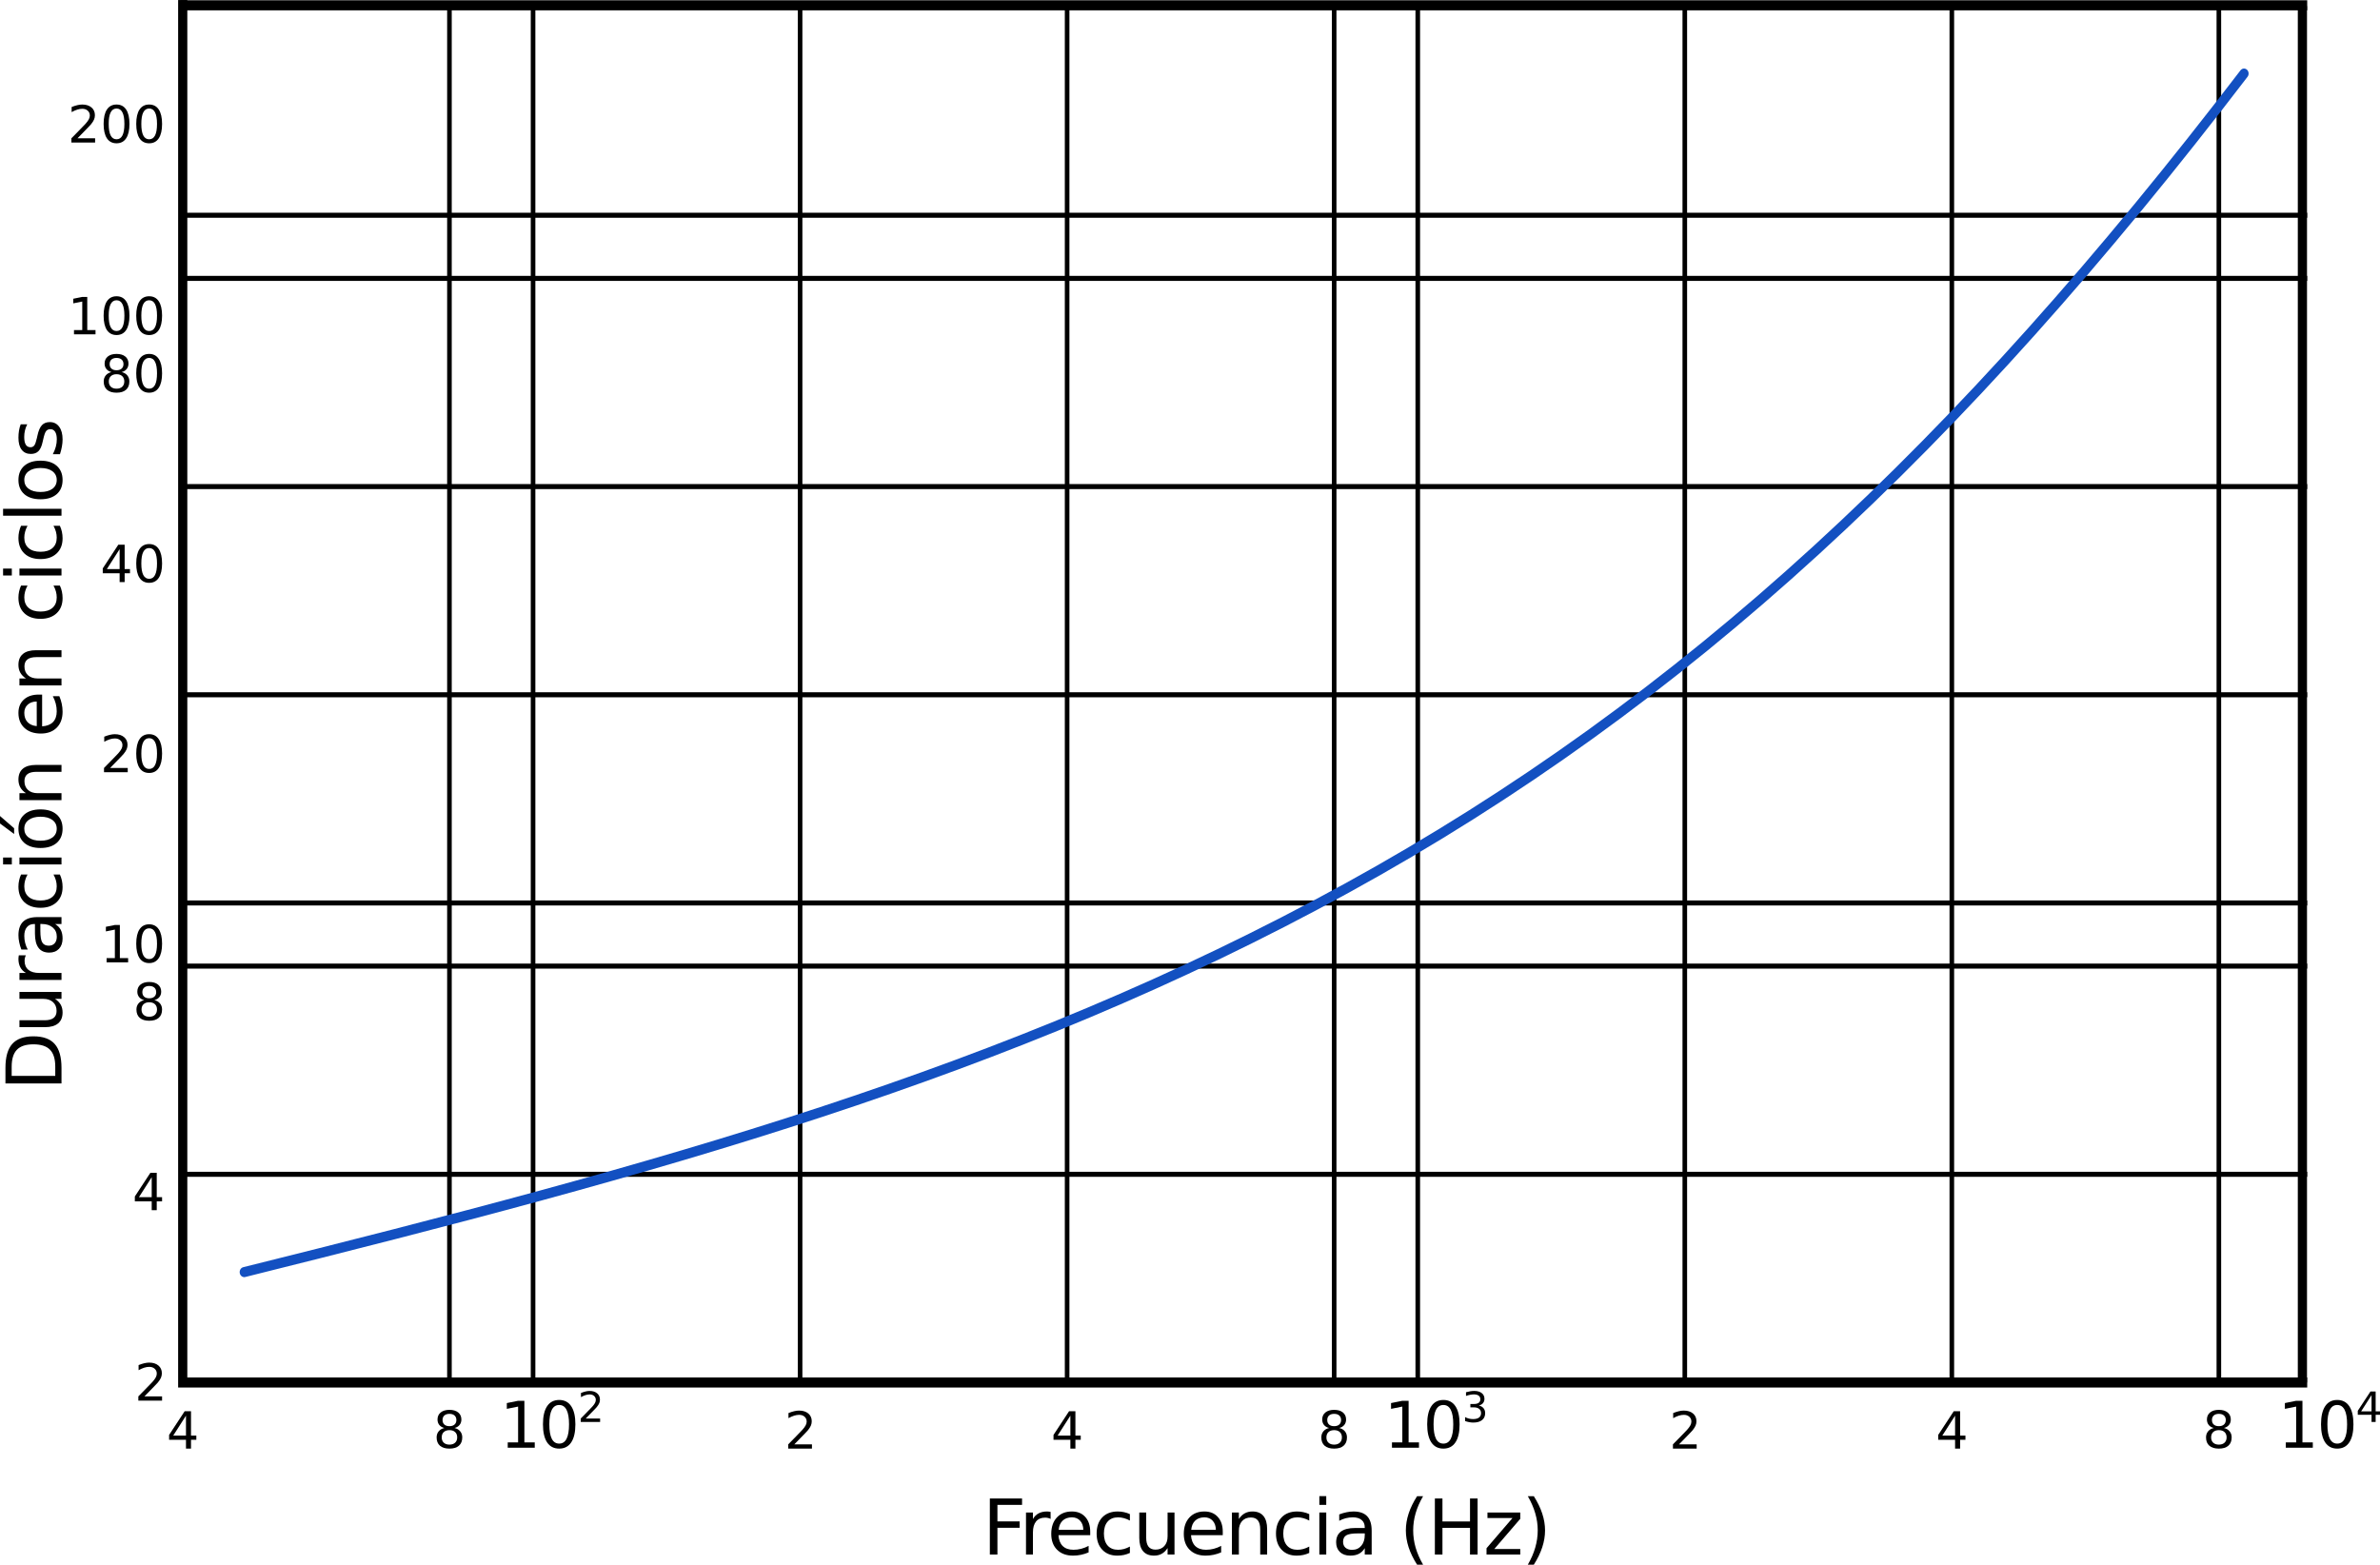 <?xml version="1.0" encoding="UTF-8" standalone="no"?>
<!-- Created with Inkscape (http://www.inkscape.org/) -->

<svg
   version="1.1"
   id="svg106256"
   width="495.259"
   height="325.615"
   viewBox="0 0 495.259 325.615"
   sodipodi:docname="click1.svg"
   inkscape:version="1.2.2 (b0a8486541, 2022-12-01)"
   xml:space="preserve"
   xmlns:inkscape="http://www.inkscape.org/namespaces/inkscape"
   xmlns:sodipodi="http://sodipodi.sourceforge.net/DTD/sodipodi-0.dtd"
   xmlns="http://www.w3.org/2000/svg"
   xmlns:svg="http://www.w3.org/2000/svg"><defs
     id="defs106260" /><sodipodi:namedview
     id="namedview106258"
     pagecolor="#ffffff"
     bordercolor="#666666"
     borderopacity="1.0"
     inkscape:showpageshadow="2"
     inkscape:pageopacity="0.0"
     inkscape:pagecheckerboard="0"
     inkscape:deskcolor="#d1d1d1"
     showgrid="false"
     inkscape:zoom="1.2906092"
     inkscape:cx="5.4237953"
     inkscape:cy="228.96164"
     inkscape:window-width="1920"
     inkscape:window-height="1034"
     inkscape:window-x="0"
     inkscape:window-y="0"
     inkscape:window-maximized="1"
     inkscape:current-layer="g106262" /><g
     inkscape:groupmode="layer"
     inkscape:label="Image"
     id="g106262"
     transform="translate(-17.836,2.383)"><g
       aria-label="2"
       id="text106365"
       style="font-size:10.667px;line-height:1.25;-inkscape-font-specification:sans-serif"><path
         d="m 47.89,288.211 h 3.672 v 0.885 h -4.938 v -0.885 q 0.599,-0.62 1.63,-1.661 1.036,-1.047 1.302,-1.349 0.505,-0.568 0.703,-0.958 0.203,-0.396 0.203,-0.776 0,-0.62 -0.438,-1.01 -0.432,-0.391 -1.13,-0.391 -0.495,0 -1.047,0.172 -0.547,0.172 -1.172,0.521 v -1.063 q 0.635,-0.255 1.188,-0.385 0.552,-0.13 1.01,-0.13 1.208,0 1.927,0.604 0.719,0.604 0.719,1.615 0,0.479 -0.182,0.911 -0.177,0.427 -0.651,1.01 -0.13,0.151 -0.828,0.875 -0.698,0.719 -1.969,2.016 z"
         id="path111815" /></g><g
       aria-label="4"
       id="text106369"
       style="font-size:10.667px;line-height:1.25;-inkscape-font-specification:sans-serif"><path
         d="m 49.406,242.599 -2.656,4.151 h 2.656 z m -0.276,-0.917 h 1.323 v 5.068 h 1.109 v 0.875 h -1.109 v 1.833 h -1.047 v -1.833 h -3.51 v -1.016 z"
         id="path111818" /></g><g
       aria-label="8"
       id="text106373"
       style="font-size:10.667px;line-height:1.25;-inkscape-font-specification:sans-serif"><path
         d="m 48.895,206.194 q -0.75,0 -1.182,0.401 -0.427,0.401 -0.427,1.104 0,0.703 0.427,1.104 0.432,0.401 1.182,0.401 0.75,0 1.182,-0.401 0.432,-0.406 0.432,-1.104 0,-0.703 -0.432,-1.104 -0.427,-0.401 -1.182,-0.401 z m -1.052,-0.448 q -0.677,-0.167 -1.057,-0.63 -0.375,-0.464 -0.375,-1.13 0,-0.932 0.661,-1.474 0.667,-0.542 1.823,-0.542 1.161,0 1.823,0.542 0.661,0.542 0.661,1.474 0,0.667 -0.38,1.13 -0.375,0.464 -1.047,0.63 0.76,0.177 1.182,0.693 0.427,0.516 0.427,1.26 0,1.13 -0.693,1.734 -0.688,0.604 -1.974,0.604 -1.286,0 -1.979,-0.604 -0.688,-0.604 -0.688,-1.734 0,-0.745 0.427,-1.26 0.427,-0.516 1.188,-0.693 z m -0.385,-1.661 q 0,0.604 0.375,0.943 0.38,0.339 1.063,0.339 0.677,0 1.057,-0.339 0.385,-0.339 0.385,-0.943 0,-0.604 -0.385,-0.943 -0.38,-0.339 -1.057,-0.339 -0.682,0 -1.063,0.339 -0.375,0.339 -0.375,0.943 z"
         id="path111821" /></g><g
       aria-label="10"
       id="text106377"
       style="font-size:10.667px;line-height:1.25;-inkscape-font-specification:sans-serif"><path
         d="m 40.02,197.001 h 1.719 v -5.932 l -1.87,0.375 v -0.958 l 1.859,-0.375 h 1.052 v 6.891 h 1.719 v 0.885 h -4.479 z"
         id="path111824" /><path
         d="m 48.875,190.803 q -0.813,0 -1.224,0.802 -0.406,0.797 -0.406,2.401 0,1.599 0.406,2.401 0.411,0.797 1.224,0.797 0.818,0 1.224,-0.797 0.411,-0.802 0.411,-2.401 0,-1.604 -0.411,-2.401 -0.406,-0.802 -1.224,-0.802 z m 0,-0.833 q 1.307,0 1.995,1.036 0.693,1.031 0.693,3 0,1.964 -0.693,3 -0.688,1.031 -1.995,1.031 -1.307,0 -2,-1.031 -0.688,-1.036 -0.688,-3 0,-1.969 0.688,-3 0.693,-1.036 2,-1.036 z"
         id="path111826" /></g><g
       aria-label="20"
       id="text106381"
       style="font-size:10.667px;line-height:1.25;-inkscape-font-specification:sans-serif"><path
         d="m 40.744,157.435 h 3.672 v 0.885 h -4.938 v -0.885 q 0.599,-0.62 1.63,-1.661 1.036,-1.047 1.302,-1.349 0.505,-0.568 0.703,-0.958 0.203,-0.396 0.203,-0.776 0,-0.62 -0.438,-1.01 -0.432,-0.391 -1.13,-0.391 -0.495,0 -1.047,0.172 -0.547,0.172 -1.172,0.521 v -1.062 q 0.635,-0.255 1.188,-0.385 0.552,-0.13 1.01,-0.13 1.208,0 1.927,0.604 0.719,0.604 0.719,1.615 0,0.479 -0.182,0.911 -0.177,0.427 -0.651,1.01 -0.13,0.151 -0.828,0.875 -0.698,0.719 -1.969,2.016 z"
         id="path111829" /><path
         d="m 48.875,151.237 q -0.813,0 -1.224,0.802 -0.406,0.797 -0.406,2.401 0,1.599 0.406,2.401 0.411,0.797 1.224,0.797 0.818,0 1.224,-0.797 0.411,-0.802 0.411,-2.401 0,-1.604 -0.411,-2.401 -0.406,-0.802 -1.224,-0.802 z m 0,-0.833 q 1.307,0 1.995,1.036 0.693,1.031 0.693,3 0,1.964 -0.693,3 -0.688,1.031 -1.995,1.031 -1.307,0 -2,-1.031 -0.688,-1.036 -0.688,-3 0,-1.969 0.688,-3 0.693,-1.036 2,-1.036 z"
         id="path111831" /></g><g
       aria-label="40"
       id="text106385"
       style="font-size:10.667px;line-height:1.25;-inkscape-font-specification:sans-serif"><path
         d="m 42.729,111.894 -2.656,4.151 h 2.656 z m -0.276,-0.917 h 1.323 v 5.068 h 1.109 v 0.875 h -1.109 v 1.833 h -1.047 v -1.833 h -3.51 v -1.016 z"
         id="path111834" /><path
         d="m 48.875,111.67 q -0.813,0 -1.224,0.802 -0.406,0.797 -0.406,2.401 0,1.599 0.406,2.401 0.411,0.797 1.224,0.797 0.818,0 1.224,-0.797 0.411,-0.802 0.411,-2.401 0,-1.604 -0.411,-2.401 -0.406,-0.802 -1.224,-0.802 z m 0,-0.833 q 1.307,0 1.995,1.036 0.693,1.031 0.693,3 0,1.964 -0.693,3 -0.688,1.031 -1.995,1.031 -1.307,0 -2,-1.031 -0.688,-1.036 -0.688,-3 0,-1.969 0.688,-3 0.693,-1.036 2,-1.036 z"
         id="path111836" /></g><g
       aria-label="80"
       id="text106389"
       style="font-size:10.667px;line-height:1.25;-inkscape-font-specification:sans-serif"><path
         d="m 42.088,75.494 q -0.75,0 -1.182,0.401 -0.427,0.401 -0.427,1.104 0,0.703 0.427,1.104 0.432,0.401 1.182,0.401 0.75,0 1.182,-0.401 0.432,-0.406 0.432,-1.104 0,-0.703 -0.432,-1.104 -0.427,-0.401 -1.182,-0.401 z m -1.052,-0.448 q -0.677,-0.167 -1.057,-0.63 -0.375,-0.464 -0.375,-1.13 0,-0.932 0.661,-1.474 0.667,-0.542 1.823,-0.542 1.161,0 1.823,0.542 0.661,0.542 0.661,1.474 0,0.667 -0.38,1.13 -0.375,0.464 -1.047,0.63 0.76,0.177 1.182,0.693 0.427,0.516 0.427,1.26 0,1.13 -0.693,1.734 -0.688,0.604 -1.974,0.604 -1.286,0 -1.979,-0.604 -0.688,-0.604 -0.688,-1.734 0,-0.745 0.427,-1.26 0.427,-0.516 1.188,-0.693 z m -0.385,-1.661 q 0,0.604 0.375,0.943 0.38,0.339 1.063,0.339 0.677,0 1.057,-0.339 0.385,-0.339 0.385,-0.943 0,-0.604 -0.385,-0.943 -0.38,-0.339 -1.057,-0.339 -0.682,0 -1.063,0.339 -0.375,0.339 -0.375,0.943 z"
         id="path111839" /><path
         d="m 48.875,72.103 q -0.813,0 -1.224,0.802 -0.406,0.797 -0.406,2.401 0,1.599 0.406,2.401 0.411,0.797 1.224,0.797 0.818,0 1.224,-0.797 0.411,-0.802 0.411,-2.401 0,-1.604 -0.411,-2.401 -0.406,-0.802 -1.224,-0.802 z m 0,-0.833 q 1.307,0 1.995,1.036 0.693,1.031 0.693,3 0,1.964 -0.693,3 -0.688,1.031 -1.995,1.031 -1.307,0 -2,-1.031 -0.688,-1.036 -0.688,-3 0,-1.969 0.688,-3 0.693,-1.036 2,-1.036 z"
         id="path111841" /></g><g
       aria-label="100"
       id="text106393"
       style="font-size:10.667px;line-height:1.25;-inkscape-font-specification:sans-serif"><path
         d="m 33.234,66.301 h 1.719 v -5.932 l -1.87,0.375 V 59.785 l 1.859,-0.375 h 1.052 v 6.891 h 1.719 v 0.885 H 33.234 Z"
         id="path111844" /><path
         d="m 42.088,60.103 q -0.813,0 -1.224,0.802 -0.406,0.797 -0.406,2.401 0,1.599 0.406,2.401 0.411,0.797 1.224,0.797 0.818,0 1.224,-0.797 0.411,-0.802 0.411,-2.401 0,-1.604 -0.411,-2.401 -0.406,-0.802 -1.224,-0.802 z m 0,-0.833 q 1.307,0 1.995,1.036 0.693,1.031 0.693,3 0,1.964 -0.693,3 -0.688,1.031 -1.995,1.031 -1.307,0 -2,-1.031 -0.688,-1.036 -0.688,-3 0,-1.969 0.688,-3 0.693,-1.036 2,-1.036 z"
         id="path111846" /><path
         d="m 48.875,60.103 q -0.813,0 -1.224,0.802 -0.406,0.797 -0.406,2.401 0,1.599 0.406,2.401 0.411,0.797 1.224,0.797 0.818,0 1.224,-0.797 0.411,-0.802 0.411,-2.401 0,-1.604 -0.411,-2.401 -0.406,-0.802 -1.224,-0.802 z m 0,-0.833 q 1.307,0 1.995,1.036 0.693,1.031 0.693,3 0,1.964 -0.693,3 -0.688,1.031 -1.995,1.031 -1.307,0 -2,-1.031 -0.688,-1.036 -0.688,-3 0,-1.969 0.688,-3 0.693,-1.036 2,-1.036 z"
         id="path111848" /></g><g
       aria-label="200"
       id="text106397"
       style="font-size:10.667px;line-height:1.25;-inkscape-font-specification:sans-serif"><path
         d="m 33.958,26.401 h 3.672 v 0.885 h -4.938 v -0.885 q 0.599,-0.62 1.63,-1.661 1.036,-1.047 1.302,-1.349 0.505,-0.568 0.703,-0.958 0.203,-0.396 0.203,-0.776 0,-0.62 -0.438,-1.01 -0.432,-0.391 -1.13,-0.391 -0.495,0 -1.047,0.172 -0.547,0.172 -1.172,0.521 V 19.886 q 0.635,-0.255 1.188,-0.385 0.552,-0.13 1.01,-0.13 1.208,0 1.927,0.604 0.719,0.604 0.719,1.615 0,0.479 -0.182,0.911 -0.177,0.427 -0.651,1.01 -0.13,0.151 -0.828,0.875 -0.698,0.719 -1.969,2.016 z"
         id="path111851" /><path
         d="m 42.088,20.203 q -0.813,0 -1.224,0.802 -0.406,0.797 -0.406,2.401 0,1.599 0.406,2.401 0.411,0.797 1.224,0.797 0.818,0 1.224,-0.797 0.411,-0.802 0.411,-2.401 0,-1.604 -0.411,-2.401 -0.406,-0.802 -1.224,-0.802 z m 0,-0.833 q 1.307,0 1.995,1.036 0.693,1.031 0.693,3 0,1.964 -0.693,3 -0.688,1.031 -1.995,1.031 -1.307,0 -2,-1.031 -0.688,-1.036 -0.688,-3 0,-1.969 0.688,-3 0.693,-1.036 2,-1.036 z"
         id="path111853" /><path
         d="m 48.875,20.203 q -0.813,0 -1.224,0.802 -0.406,0.797 -0.406,2.401 0,1.599 0.406,2.401 0.411,0.797 1.224,0.797 0.818,0 1.224,-0.797 0.411,-0.802 0.411,-2.401 0,-1.604 -0.411,-2.401 -0.406,-0.802 -1.224,-0.802 z m 0,-0.833 q 1.307,0 1.995,1.036 0.693,1.031 0.693,3 0,1.964 -0.693,3 -0.688,1.031 -1.995,1.031 -1.307,0 -2,-1.031 -0.688,-1.036 -0.688,-3 0,-1.969 0.688,-3 0.693,-1.036 2,-1.036 z"
         id="path111855" /></g><g
       id="g115849"
       transform="translate(0,-8.781)"><g
         aria-label="2"
         id="text106405"
         style="font-size:10.667px;line-height:1.25;-inkscape-font-specification:sans-serif"><path
           d="m 183.126,306.975 h 3.672 v 0.885 h -4.938 v -0.885 q 0.599,-0.62 1.63,-1.661 1.036,-1.047 1.302,-1.349 0.505,-0.568 0.703,-0.958 0.203,-0.396 0.203,-0.776 0,-0.62 -0.438,-1.01 -0.432,-0.391 -1.13,-0.391 -0.495,0 -1.047,0.172 -0.547,0.172 -1.172,0.521 v -1.063 q 0.635,-0.255 1.188,-0.385 0.552,-0.13 1.01,-0.13 1.208,0 1.927,0.604 0.719,0.604 0.719,1.615 0,0.479 -0.182,0.911 -0.177,0.427 -0.651,1.01 -0.13,0.151 -0.828,0.875 -0.698,0.719 -1.969,2.016 z"
           id="path111741" /></g><g
         aria-label="4"
         id="text106409"
         style="font-size:10.667px;line-height:1.25;-inkscape-font-specification:sans-serif"><path
           d="m 240.573,301.001 -2.656,4.151 h 2.656 z m -0.276,-0.917 h 1.323 v 5.068 h 1.109 v 0.875 h -1.109 v 1.833 h -1.047 v -1.833 h -3.51 v -1.016 z"
           id="path111744" /></g><g
         aria-label="8"
         id="text106413"
         style="font-size:10.667px;line-height:1.25;-inkscape-font-specification:sans-serif"><path
           d="m 295.462,304.017 q -0.75,0 -1.182,0.401 -0.427,0.401 -0.427,1.104 0,0.703 0.427,1.104 0.432,0.401 1.182,0.401 0.75,0 1.182,-0.401 0.432,-0.406 0.432,-1.104 0,-0.703 -0.432,-1.104 -0.427,-0.401 -1.182,-0.401 z m -1.052,-0.448 q -0.677,-0.167 -1.057,-0.63 -0.375,-0.464 -0.375,-1.13 0,-0.932 0.661,-1.474 0.667,-0.542 1.823,-0.542 1.161,0 1.823,0.542 0.661,0.542 0.661,1.474 0,0.667 -0.38,1.13 -0.375,0.464 -1.047,0.63 0.76,0.177 1.182,0.693 0.427,0.516 0.427,1.26 0,1.13 -0.693,1.734 -0.688,0.604 -1.974,0.604 -1.286,0 -1.979,-0.604 -0.688,-0.604 -0.688,-1.734 0,-0.745 0.427,-1.26 0.427,-0.516 1.188,-0.693 z m -0.385,-1.661 q 0,0.604 0.375,0.943 0.38,0.339 1.063,0.339 0.677,0 1.057,-0.339 0.385,-0.339 0.385,-0.943 0,-0.604 -0.385,-0.943 -0.38,-0.339 -1.057,-0.339 -0.682,0 -1.063,0.339 -0.375,0.339 -0.375,0.943 z"
           id="path111747" /></g><g
         aria-label="2"
         id="text106430"
         style="font-size:10.667px;line-height:1.25;-inkscape-font-specification:sans-serif"><path
           d="m 367.226,306.975 h 3.672 v 0.885 h -4.938 v -0.885 q 0.599,-0.62 1.63,-1.661 1.036,-1.047 1.302,-1.349 0.505,-0.568 0.703,-0.958 0.203,-0.396 0.203,-0.776 0,-0.62 -0.438,-1.01 -0.432,-0.391 -1.13,-0.391 -0.495,0 -1.047,0.172 -0.547,0.172 -1.172,0.521 v -1.063 q 0.635,-0.255 1.188,-0.385 0.552,-0.13 1.01,-0.13 1.208,0 1.927,0.604 0.719,0.604 0.719,1.615 0,0.479 -0.182,0.911 -0.177,0.427 -0.651,1.01 -0.13,0.151 -0.828,0.875 -0.698,0.719 -1.969,2.016 z"
           id="path111750" /></g><g
         aria-label="4"
         id="text106434"
         style="font-size:10.667px;line-height:1.25;-inkscape-font-specification:sans-serif"><path
           d="m 424.673,301.001 -2.656,4.151 h 2.656 z m -0.276,-0.917 h 1.323 v 5.068 h 1.109 v 0.875 h -1.109 v 1.833 h -1.047 v -1.833 h -3.51 v -1.016 z"
           id="path111753" /></g><g
         aria-label="8"
         id="text106438"
         style="font-size:10.667px;line-height:1.25;-inkscape-font-specification:sans-serif"><path
           d="m 479.562,304.017 q -0.75,0 -1.182,0.401 -0.427,0.401 -0.427,1.104 0,0.703 0.427,1.104 0.432,0.401 1.182,0.401 0.75,0 1.182,-0.401 0.432,-0.406 0.432,-1.104 0,-0.703 -0.432,-1.104 -0.427,-0.401 -1.182,-0.401 z m -1.052,-0.448 q -0.677,-0.167 -1.057,-0.63 -0.375,-0.464 -0.375,-1.13 0,-0.932 0.661,-1.474 0.667,-0.542 1.823,-0.542 1.161,0 1.823,0.542 0.661,0.542 0.661,1.474 0,0.667 -0.38,1.13 -0.375,0.464 -1.047,0.63 0.76,0.177 1.182,0.693 0.427,0.516 0.427,1.26 0,1.13 -0.693,1.734 -0.688,0.604 -1.974,0.604 -1.286,0 -1.979,-0.604 -0.688,-0.604 -0.688,-1.734 0,-0.745 0.427,-1.26 0.427,-0.516 1.188,-0.693 z m -0.385,-1.661 q 0,0.604 0.375,0.943 0.38,0.339 1.062,0.339 0.677,0 1.057,-0.339 0.385,-0.339 0.385,-0.943 0,-0.604 -0.385,-0.943 -0.38,-0.339 -1.057,-0.339 -0.682,0 -1.062,0.339 -0.375,0.339 -0.375,0.943 z"
           id="path111756" /></g><g
         aria-label="4"
         id="text106456"
         style="font-size:10.667px;line-height:1.25;-inkscape-font-specification:sans-serif"><path
           d="m 56.537,301.001 -2.656,4.151 h 2.656 z m -0.276,-0.917 h 1.323 v 5.068 h 1.109 v 0.875 h -1.109 v 1.833 h -1.047 v -1.833 h -3.51 v -1.016 z"
           id="path111759" /></g><g
         aria-label="8"
         id="text106460"
         style="font-size:10.667px;line-height:1.25;-inkscape-font-specification:sans-serif"><path
           d="m 111.362,304.017 q -0.75,0 -1.182,0.401 -0.427,0.401 -0.427,1.104 0,0.703 0.427,1.104 0.432,0.401 1.182,0.401 0.75,0 1.182,-0.401 0.432,-0.406 0.432,-1.104 0,-0.703 -0.432,-1.104 -0.427,-0.401 -1.182,-0.401 z m -1.052,-0.448 q -0.677,-0.167 -1.057,-0.63 -0.375,-0.464 -0.375,-1.13 0,-0.932 0.661,-1.474 0.667,-0.542 1.823,-0.542 1.161,0 1.823,0.542 0.661,0.542 0.661,1.474 0,0.667 -0.38,1.13 -0.375,0.464 -1.047,0.63 0.76,0.177 1.182,0.693 0.427,0.516 0.427,1.26 0,1.13 -0.693,1.734 -0.688,0.604 -1.974,0.604 -1.286,0 -1.979,-0.604 -0.688,-0.604 -0.688,-1.734 0,-0.745 0.427,-1.26 0.427,-0.516 1.188,-0.693 z m -0.385,-1.661 q 0,0.604 0.375,0.943 0.38,0.339 1.062,0.339 0.677,0 1.057,-0.339 0.385,-0.339 0.385,-0.943 0,-0.604 -0.385,-0.943 -0.38,-0.339 -1.057,-0.339 -0.682,0 -1.062,0.339 -0.375,0.339 -0.375,0.943 z"
           id="path111762" /></g><g
         aria-label="102"
         id="text107944"
         style="font-size:13.388px;line-height:1.25;-inkscape-font-specification:sans-serif;letter-spacing:-0.41px;stroke-width:1.255"><path
           d="m 123.493,306.56 h 2.157 v -7.446 l -2.347,0.471 v -1.203 l 2.334,-0.471 h 1.32 v 8.648 h 2.157 v 1.111 h -5.622 z"
           id="path111765" /><path
           d="m 134.195,298.781 q -1.02,0 -1.536,1.007 -0.51,1 -0.51,3.014 0,2.007 0.51,3.014 0.516,1 1.536,1 1.026,0 1.536,-1 0.516,-1.007 0.516,-3.014 0,-2.013 -0.516,-3.014 -0.51,-1.007 -1.536,-1.007 z m 0,-1.046 q 1.641,0 2.504,1.301 0.869,1.294 0.869,3.765 0,2.464 -0.869,3.765 -0.863,1.294 -2.504,1.294 -1.641,0 -2.51,-1.294 -0.863,-1.301 -0.863,-3.765 0,-2.471 0.863,-3.765 0.869,-1.301 2.51,-1.301 z"
           id="path111767" /><path
           d="m 139.717,301.594 h 2.996 v 0.722 h -4.028 v -0.722 q 0.489,-0.506 1.33,-1.355 0.846,-0.854 1.062,-1.1 0.412,-0.463 0.574,-0.782 0.166,-0.323 0.166,-0.633 0,-0.506 -0.357,-0.824 -0.353,-0.319 -0.922,-0.319 -0.404,0 -0.854,0.14 -0.446,0.14 -0.956,0.425 v -0.867 q 0.518,-0.208 0.969,-0.314 0.45,-0.106 0.824,-0.106 0.986,0 1.572,0.493 0.586,0.493 0.586,1.317 0,0.391 -0.149,0.744 -0.144,0.348 -0.531,0.824 -0.106,0.123 -0.676,0.714 -0.569,0.586 -1.606,1.644 z"
           style="font-size:8.702px;baseline-shift:super"
           id="path111769" /></g><g
         aria-label="103"
         id="text107978"
         style="font-size:13.388px;line-height:1.25;-inkscape-font-specification:sans-serif;letter-spacing:-0.41px;stroke-width:1.255"><path
           d="m 307.493,306.56 h 2.157 v -7.446 l -2.347,0.471 v -1.203 l 2.334,-0.471 h 1.32 v 8.648 h 2.157 v 1.111 h -5.622 z"
           id="path111772" /><path
           d="m 318.195,298.781 q -1.02,0 -1.536,1.007 -0.51,1 -0.51,3.014 0,2.007 0.51,3.014 0.516,1 1.536,1 1.026,0 1.536,-1 0.516,-1.007 0.516,-3.014 0,-2.013 -0.516,-3.014 -0.51,-1.007 -1.536,-1.007 z m 0,-1.046 q 1.641,0 2.504,1.301 0.869,1.294 0.869,3.765 0,2.464 -0.869,3.765 -0.863,1.294 -2.504,1.294 -1.641,0 -2.51,-1.294 -0.863,-1.301 -0.863,-3.765 0,-2.471 0.863,-3.765 0.869,-1.301 2.51,-1.301 z"
           id="path111774" /><path
           d="m 325.578,298.896 q 0.616,0.132 0.96,0.548 0.348,0.416 0.348,1.028 0,0.939 -0.646,1.453 -0.646,0.514 -1.836,0.514 -0.399,0 -0.824,-0.081 -0.421,-0.076 -0.871,-0.234 v -0.829 q 0.357,0.208 0.782,0.314 0.425,0.106 0.888,0.106 0.807,0 1.228,-0.319 0.425,-0.319 0.425,-0.926 0,-0.561 -0.395,-0.875 -0.391,-0.319 -1.092,-0.319 h -0.739 v -0.705 h 0.773 q 0.633,0 0.969,-0.251 0.336,-0.255 0.336,-0.731 0,-0.489 -0.348,-0.748 -0.344,-0.263 -0.99,-0.263 -0.353,0 -0.756,0.076 -0.404,0.076 -0.888,0.238 v -0.765 q 0.489,-0.136 0.914,-0.204 0.429,-0.068 0.807,-0.068 0.977,0 1.547,0.446 0.569,0.442 0.569,1.198 0,0.527 -0.302,0.892 -0.302,0.361 -0.858,0.501 z"
           style="font-size:8.702px;baseline-shift:super"
           id="path111776" /></g><g
         aria-label="104"
         id="text107984"
         style="font-size:13.388px;line-height:1.25;-inkscape-font-specification:sans-serif;letter-spacing:-0.41px;stroke-width:1.255"><path
           d="m 493.493,306.56 h 2.157 v -7.446 l -2.347,0.471 v -1.203 l 2.334,-0.471 h 1.32 v 8.648 h 2.157 v 1.111 h -5.622 z"
           id="path111779" /><path
           d="m 504.195,298.781 q -1.02,0 -1.536,1.007 -0.51,1 -0.51,3.014 0,2.007 0.51,3.014 0.516,1 1.536,1 1.026,0 1.536,-1 0.516,-1.007 0.516,-3.014 0,-2.013 -0.516,-3.014 -0.51,-1.007 -1.536,-1.007 z m 0,-1.046 q 1.641,0 2.504,1.301 0.869,1.294 0.869,3.765 0,2.464 -0.869,3.765 -0.863,1.294 -2.504,1.294 -1.641,0 -2.51,-1.294 -0.863,-1.301 -0.863,-3.765 0,-2.471 0.863,-3.765 0.869,-1.301 2.51,-1.301 z"
           id="path111781" /><path
           d="m 511.336,296.72 -2.167,3.386 h 2.167 z m -0.225,-0.748 h 1.079 v 4.134 h 0.905 v 0.714 h -0.905 v 1.496 h -0.854 v -1.496 h -2.864 v -0.829 z"
           style="font-size:8.702px;baseline-shift:super"
           id="path111783" /></g></g><g
       aria-label="Frecuencia (Hz)"
       id="text107988"
       style="font-size:16px;line-height:1.25;-inkscape-font-specification:sans-serif;letter-spacing:-0.4px"
       transform="translate(0,-6.605)"><path
         d="m 223.815,316.064 h 6.703 v 1.328 h -5.125 v 3.438 h 4.625 v 1.328 h -4.625 v 5.57 h -1.578 z"
         id="path111786" /><path
         d="m 236.462,320.322 q -0.242,-0.141 -0.531,-0.203 -0.281,-0.07 -0.625,-0.07 -1.219,0 -1.875,0.797 -0.648,0.789 -0.648,2.273 v 4.609 h -1.445 v -8.75 h 1.445 v 1.359 q 0.453,-0.797 1.18,-1.18 0.727,-0.391 1.766,-0.391 0.148,0 0.328,0.023 0.18,0.016 0.398,0.055 z"
         id="path111788" /><path
         d="m 244.703,322.994 v 0.703 h -6.609 q 0.094,1.484 0.891,2.266 0.805,0.773 2.234,0.773 0.828,0 1.602,-0.203 0.781,-0.203 1.547,-0.609 v 1.359 q -0.773,0.328 -1.586,0.5 -0.812,0.172 -1.648,0.172 -2.094,0 -3.32,-1.219 -1.219,-1.219 -1.219,-3.297 0,-2.148 1.156,-3.406 1.164,-1.266 3.133,-1.266 1.766,0 2.789,1.141 1.031,1.133 1.031,3.086 z m -1.438,-0.422 q -0.016,-1.18 -0.664,-1.883 -0.641,-0.703 -1.703,-0.703 -1.203,0 -1.93,0.68 -0.719,0.68 -0.828,1.914 z"
         id="path111790" /><path
         d="m 252.959,319.314 v 1.344 q -0.609,-0.336 -1.227,-0.5 -0.609,-0.172 -1.234,-0.172 -1.398,0 -2.172,0.891 -0.773,0.883 -0.773,2.484 0,1.602 0.773,2.492 0.773,0.883 2.172,0.883 0.625,0 1.234,-0.164 0.617,-0.172 1.227,-0.508 v 1.328 q -0.602,0.281 -1.25,0.422 -0.641,0.141 -1.367,0.141 -1.977,0 -3.141,-1.242 -1.164,-1.242 -1.164,-3.352 0,-2.141 1.172,-3.367 1.18,-1.227 3.227,-1.227 0.664,0 1.297,0.141 0.633,0.133 1.227,0.406 z"
         id="path111792" /><path
         d="m 254.911,324.275 v -5.297 h 1.438 v 5.242 q 0,1.242 0.484,1.867 0.484,0.617 1.453,0.617 1.164,0 1.836,-0.742 0.68,-0.742 0.68,-2.023 v -4.961 h 1.438 v 8.75 h -1.438 v -1.344 q -0.523,0.797 -1.219,1.188 -0.688,0.383 -1.602,0.383 -1.508,0 -2.289,-0.938 -0.781,-0.938 -0.781,-2.742 z m 3.617,-5.508 z"
         id="path111794" /><path
         d="m 272.284,322.994 v 0.703 h -6.609 q 0.094,1.484 0.891,2.266 0.805,0.773 2.234,0.773 0.828,0 1.602,-0.203 0.781,-0.203 1.547,-0.609 v 1.359 q -0.773,0.328 -1.586,0.5 -0.812,0.172 -1.648,0.172 -2.094,0 -3.32,-1.219 -1.219,-1.219 -1.219,-3.297 0,-2.148 1.156,-3.406 1.164,-1.266 3.133,-1.266 1.766,0 2.789,1.141 1.031,1.133 1.031,3.086 z m -1.438,-0.422 q -0.016,-1.18 -0.664,-1.883 -0.641,-0.703 -1.703,-0.703 -1.203,0 -1.93,0.68 -0.719,0.68 -0.828,1.914 z"
         id="path111796" /><path
         d="m 281.517,322.447 v 5.281 h -1.438 v -5.234 q 0,-1.242 -0.484,-1.859 -0.484,-0.617 -1.453,-0.617 -1.164,0 -1.836,0.742 -0.672,0.742 -0.672,2.023 v 4.945 h -1.445 v -8.75 h 1.445 v 1.359 q 0.516,-0.789 1.211,-1.18 0.703,-0.391 1.617,-0.391 1.508,0 2.281,0.938 0.773,0.93 0.773,2.742 z"
         id="path111798" /><path
         d="m 290.281,319.314 v 1.344 q -0.609,-0.336 -1.227,-0.5 -0.609,-0.172 -1.234,-0.172 -1.398,0 -2.172,0.891 -0.773,0.883 -0.773,2.484 0,1.602 0.773,2.492 0.773,0.883 2.172,0.883 0.625,0 1.234,-0.164 0.617,-0.172 1.227,-0.508 v 1.328 q -0.602,0.281 -1.25,0.422 -0.641,0.141 -1.367,0.141 -1.977,0 -3.141,-1.242 -1.164,-1.242 -1.164,-3.352 0,-2.141 1.172,-3.367 1.18,-1.227 3.227,-1.227 0.664,0 1.297,0.141 0.633,0.133 1.227,0.406 z"
         id="path111800" /><path
         d="m 292.381,318.978 h 1.438 v 8.75 h -1.438 z m 0,-3.406 h 1.438 v 1.82 h -1.438 z"
         id="path111802" /><path
         d="m 300.403,323.329 q -1.742,0 -2.414,0.398 -0.672,0.398 -0.672,1.359 0,0.766 0.5,1.219 0.508,0.445 1.375,0.445 1.195,0 1.914,-0.844 0.727,-0.852 0.727,-2.258 v -0.32 z m 2.867,-0.594 v 4.992 h -1.438 v -1.328 q -0.492,0.797 -1.227,1.18 -0.734,0.375 -1.797,0.375 -1.344,0 -2.141,-0.75 -0.789,-0.758 -0.789,-2.023 0,-1.477 0.984,-2.227 0.992,-0.75 2.953,-0.75 h 2.016 v -0.141 q 0,-0.992 -0.656,-1.531 -0.648,-0.547 -1.828,-0.547 -0.75,0 -1.461,0.18 -0.711,0.18 -1.367,0.539 v -1.328 q 0.789,-0.305 1.531,-0.453 0.742,-0.156 1.445,-0.156 1.898,0 2.836,0.984 0.938,0.984 0.938,2.984 z"
         id="path111804" /><path
         d="m 313.97,315.587 q -1.047,1.797 -1.555,3.555 -0.508,1.758 -0.508,3.562 0,1.805 0.508,3.578 0.516,1.766 1.555,3.555 h -1.25 q -1.172,-1.836 -1.758,-3.609 -0.578,-1.773 -0.578,-3.523 0,-1.742 0.578,-3.508 0.578,-1.766 1.758,-3.609 z"
         id="path111806" /><path
         d="m 316.422,316.064 h 1.578 v 4.781 h 5.734 v -4.781 h 1.578 v 11.664 h -1.578 v -5.555 h -5.734 v 5.555 h -1.578 z"
         id="path111808" /><path
         d="m 327.365,318.978 h 6.828 v 1.312 l -5.406,6.289 h 5.406 v 1.148 h -7.023 v -1.312 l 5.406,-6.289 h -5.211 z"
         id="path111810" /><path
         d="m 335.762,315.587 h 1.25 q 1.172,1.844 1.75,3.609 0.586,1.766 0.586,3.508 0,1.75 -0.586,3.523 -0.578,1.773 -1.75,3.609 h -1.25 q 1.039,-1.789 1.547,-3.555 0.516,-1.773 0.516,-3.578 0,-1.805 -0.516,-3.562 -0.508,-1.758 -1.547,-3.555 z"
         id="path111812" /></g><g
       id="g116435"
       transform="matrix(1,0,0,1.095,0,-26.907)"
       style="stroke-width:0.956"><path
         style="fill:none;stroke:#000000;stroke-width:0.956px;stroke-linecap:butt;stroke-linejoin:miter;stroke-opacity:1"
         d="M 55.359,75.304 H 497.948"
         id="path106268" /><path
         style="fill:none;stroke:#000000;stroke-width:0.956px;stroke-linecap:butt;stroke-linejoin:miter;stroke-opacity:1"
         d="M 55.359,114.87 H 497.948"
         id="path106270" /><path
         style="fill:none;stroke:#000000;stroke-width:0.956px;stroke-linecap:butt;stroke-linejoin:miter;stroke-opacity:1"
         d="M 55.359,154.437 H 497.948"
         id="path106272" /><path
         style="fill:none;stroke:#000000;stroke-width:0.956px;stroke-linecap:butt;stroke-linejoin:miter;stroke-opacity:1"
         d="M 55.359,63.304 H 497.948"
         id="path106276" /><path
         style="fill:none;stroke:#000000;stroke-width:0.956px;stroke-linecap:butt;stroke-linejoin:miter;stroke-opacity:1"
         d="M 55.359,206.004 H 497.948"
         id="path106278" /><path
         style="fill:none;stroke:#000000;stroke-width:0.956px;stroke-linecap:butt;stroke-linejoin:miter;stroke-opacity:1"
         d="M 55.359,245.571 H 497.948"
         id="path106280" /><path
         style="fill:none;stroke:#000000;stroke-width:0.956px;stroke-linecap:butt;stroke-linejoin:miter;stroke-opacity:1"
         d="M 55.359,194.004 H 497.948"
         id="path106284" /><path
         style="fill:none;stroke:#000000;stroke-width:0.956px;stroke-linecap:butt;stroke-linejoin:miter;stroke-opacity:1"
         d="M 128.762,23.555 V 284.998"
         id="path106294" /><path
         style="fill:none;stroke:#000000;stroke-width:0.956px;stroke-linecap:butt;stroke-linejoin:miter;stroke-opacity:1"
         d="M 184.329,23.555 V 284.998"
         id="path106296" /><path
         style="fill:none;stroke:#000000;stroke-width:0.956px;stroke-linecap:butt;stroke-linejoin:miter;stroke-opacity:1"
         d="M 239.895,23.555 V 284.998"
         id="path106298" /><path
         style="fill:none;stroke:#000000;stroke-width:0.956px;stroke-linecap:butt;stroke-linejoin:miter;stroke-opacity:1"
         d="M 312.862,23.555 V 284.998"
         id="path106304" /><path
         style="fill:none;stroke:#000000;stroke-width:0.956px;stroke-linecap:butt;stroke-linejoin:miter;stroke-opacity:1"
         d="M 368.429,23.555 V 284.998"
         id="path106306" /><path
         style="fill:none;stroke:#000000;stroke-width:0.956px;stroke-linecap:butt;stroke-linejoin:miter;stroke-opacity:1"
         d="M 423.995,23.555 V 284.998"
         id="path106308" /><path
         style="fill:none;stroke:#000000;stroke-width:0.956px;stroke-linecap:butt;stroke-linejoin:miter;stroke-opacity:1"
         d="M 479.562,23.555 V 284.998"
         id="path106310" /><path
         style="fill:none;stroke:#000000;stroke-width:0.956px;stroke-linecap:butt;stroke-linejoin:miter;stroke-opacity:1"
         d="M 295.462,23.555 V 284.998"
         id="path106312" /><path
         style="fill:none;stroke:#000000;stroke-width:0.956px;stroke-linecap:butt;stroke-linejoin:miter;stroke-opacity:1"
         d="M 111.362,23.555 V 284.998"
         id="path106302" /><path
         style="fill:none;stroke:#000000;stroke-width:1.912;stroke-linecap:butt;stroke-linejoin:miter;stroke-dasharray:none;stroke-opacity:1"
         d="M 55.359,23.404 H 497.948"
         id="path106292"
         sodipodi:nodetypes="cc" /><path
         style="fill:none;stroke:#000000;stroke-width:1.912;stroke-linecap:butt;stroke-linejoin:miter;stroke-dasharray:none;stroke-opacity:1"
         d="M 55.859,22.404 V 285.138 H 497.948"
         id="path106462"
         sodipodi:nodetypes="ccc" /><path
         style="fill:none;stroke:#000000;stroke-width:1.912;stroke-linecap:butt;stroke-linejoin:miter;stroke-dasharray:none;stroke-opacity:1"
         d="M 496.948,23.555 V 285.138"
         id="path106464"
         sodipodi:nodetypes="cc" /><path
         style="fill:none;stroke:#1350c1;stroke-width:1.912;stroke-linecap:round;stroke-linejoin:miter;stroke-dasharray:none;stroke-opacity:1"
         d="M 68.665,264.157 C 153.641,244.83 227.451,226.647 298.111,191.18 368.77,155.712 425.696,106.951 484.797,36.378"
         id="path106266"
         sodipodi:nodetypes="csc" /></g><g
       aria-label="Duración en ciclos"
       transform="rotate(-90,2.835,-2.835)"
       id="text107992"
       style="font-size:16px;line-height:1.25;-inkscape-font-specification:sans-serif;letter-spacing:-0.4px"><path
         d="m -221.508,14.596 v 9.07 h 1.906 q 2.414,0 3.531,-1.094 1.125,-1.094 1.125,-3.453 0,-2.344 -1.125,-3.43 -1.117,-1.094 -3.531,-1.094 z m -1.578,-1.297 h 3.242 q 3.391,0 4.977,1.414 1.586,1.406 1.586,4.406 0,3.016 -1.594,4.43 -1.594,1.414 -4.969,1.414 h -3.242 z"
         id="path111858" /><path
         d="m -211.376,21.51 v -5.297 h 1.438 v 5.242 q 0,1.242 0.484,1.867 0.484,0.617 1.453,0.617 1.164,0 1.836,-0.742 0.68,-0.742 0.68,-2.023 v -4.961 h 1.438 v 8.75 h -1.438 v -1.344 q -0.523,0.797 -1.219,1.188 -0.688,0.383 -1.602,0.383 -1.508,0 -2.289,-0.938 -0.781,-0.938 -0.781,-2.742 z m 3.617,-5.508 z"
         id="path111860" /><path
         d="m -196.417,17.557 q -0.242,-0.141 -0.531,-0.203 -0.281,-0.07 -0.625,-0.07 -1.219,0 -1.875,0.797 -0.648,0.789 -0.648,2.273 v 4.609 h -1.445 v -8.75 h 1.445 v 1.359 q 0.453,-0.797 1.18,-1.18 0.727,-0.391 1.766,-0.391 0.148,0 0.328,0.023 0.18,0.016 0.398,0.055 z"
         id="path111862" /><path
         d="m -191.333,20.564 q -1.742,0 -2.414,0.398 -0.672,0.398 -0.672,1.359 0,0.766 0.5,1.219 0.508,0.445 1.375,0.445 1.195,0 1.914,-0.844 0.727,-0.852 0.727,-2.258 v -0.32 z m 2.867,-0.594 v 4.992 h -1.438 v -1.328 q -0.492,0.797 -1.227,1.18 -0.734,0.375 -1.797,0.375 -1.344,0 -2.141,-0.75 -0.789,-0.758 -0.789,-2.023 0,-1.477 0.984,-2.227 0.992,-0.75 2.953,-0.75 h 2.016 v -0.141 q 0,-0.992 -0.656,-1.531 -0.648,-0.547 -1.828,-0.547 -0.75,0 -1.461,0.18 -0.711,0.18 -1.367,0.539 v -1.328 q 0.789,-0.305 1.531,-0.453 0.742,-0.156 1.445,-0.156 1.898,0 2.836,0.984 0.938,0.984 0.938,2.984 z"
         id="path111864" /><path
         d="m -179.608,16.549 v 1.344 q -0.609,-0.336 -1.227,-0.5 -0.609,-0.172 -1.234,-0.172 -1.398,0 -2.172,0.891 -0.773,0.883 -0.773,2.484 0,1.602 0.773,2.492 0.773,0.883 2.172,0.883 0.625,0 1.234,-0.164 0.617,-0.172 1.227,-0.508 v 1.328 q -0.602,0.281 -1.25,0.422 -0.641,0.141 -1.367,0.141 -1.977,0 -3.141,-1.242 -1.164,-1.242 -1.164,-3.352 0,-2.141 1.172,-3.367 1.18,-1.227 3.227,-1.227 0.664,0 1.297,0.141 0.633,0.133 1.227,0.406 z"
         id="path111866" /><path
         d="m -177.508,16.213 h 1.438 v 8.75 h -1.438 z m 0,-3.406 h 1.438 v 1.82 h -1.438 z"
         id="path111868" /><path
         d="m -170.072,17.221 q -1.156,0 -1.828,0.906 -0.672,0.898 -0.672,2.469 0,1.57 0.664,2.477 0.672,0.898 1.836,0.898 1.148,0 1.82,-0.906 0.672,-0.906 0.672,-2.469 0,-1.555 -0.672,-2.461 -0.672,-0.914 -1.82,-0.914 z m 0,-1.219 q 1.875,0 2.945,1.219 1.07,1.219 1.07,3.375 0,2.148 -1.07,3.375 -1.07,1.219 -2.945,1.219 -1.883,0 -2.953,-1.219 -1.062,-1.227 -1.062,-3.375 0,-2.156 1.062,-3.375 1.07,-1.219 2.953,-1.219 z m 1.086,-3.836 h 1.555 l -2.547,2.938 h -1.195 z"
         id="path111870" /><path
         d="m -156.8,19.682 v 5.281 h -1.438 v -5.234 q 0,-1.242 -0.484,-1.859 -0.484,-0.617 -1.453,-0.617 -1.164,0 -1.836,0.742 -0.672,0.742 -0.672,2.023 v 4.945 h -1.445 v -8.75 h 1.445 v 1.359 q 0.516,-0.789 1.211,-1.18 0.703,-0.391 1.617,-0.391 1.508,0 2.281,0.938 0.773,0.93 0.773,2.742 z"
         id="path111872" /><path
         d="m -142.162,20.229 v 0.703 h -6.609 q 0.094,1.484 0.891,2.266 0.805,0.773 2.234,0.773 0.828,0 1.602,-0.203 0.781,-0.203 1.547,-0.609 v 1.359 q -0.773,0.328 -1.586,0.5 -0.812,0.172 -1.648,0.172 -2.094,0 -3.32,-1.219 -1.219,-1.219 -1.219,-3.297 0,-2.148 1.156,-3.406 1.164,-1.266 3.133,-1.266 1.766,0 2.789,1.141 1.031,1.133 1.031,3.086 z m -1.438,-0.422 q -0.016,-1.18 -0.664,-1.883 -0.641,-0.703 -1.703,-0.703 -1.203,0 -1.93,0.68 -0.719,0.68 -0.828,1.914 z"
         id="path111874" /><path
         d="m -132.929,19.682 v 5.281 h -1.438 v -5.234 q 0,-1.242 -0.484,-1.859 -0.484,-0.617 -1.453,-0.617 -1.164,0 -1.836,0.742 -0.672,0.742 -0.672,2.023 v 4.945 h -1.445 v -8.75 h 1.445 v 1.359 q 0.516,-0.789 1.211,-1.18 0.703,-0.391 1.617,-0.391 1.508,0 2.281,0.938 0.773,0.93 0.773,2.742 z"
         id="path111876" /><path
         d="m -119.479,16.549 v 1.344 q -0.609,-0.336 -1.227,-0.5 -0.609,-0.172 -1.234,-0.172 -1.398,0 -2.172,0.891 -0.773,0.883 -0.773,2.484 0,1.602 0.773,2.492 0.773,0.883 2.172,0.883 0.625,0 1.234,-0.164 0.617,-0.172 1.227,-0.508 v 1.328 q -0.602,0.281 -1.25,0.422 -0.641,0.141 -1.367,0.141 -1.977,0 -3.141,-1.242 -1.164,-1.242 -1.164,-3.352 0,-2.141 1.172,-3.367 1.18,-1.227 3.227,-1.227 0.664,0 1.297,0.141 0.633,0.133 1.227,0.406 z"
         id="path111878" /><path
         d="m -117.379,16.213 h 1.438 v 8.75 h -1.438 z m 0,-3.406 h 1.438 v 1.82 h -1.438 z"
         id="path111880" /><path
         d="m -107.037,16.549 v 1.344 q -0.609,-0.336 -1.227,-0.5 -0.609,-0.172 -1.234,-0.172 -1.398,0 -2.172,0.891 -0.773,0.883 -0.773,2.484 0,1.602 0.773,2.492 0.773,0.883 2.172,0.883 0.625,0 1.234,-0.164 0.617,-0.172 1.227,-0.508 v 1.328 q -0.602,0.281 -1.25,0.422 -0.641,0.141 -1.367,0.141 -1.977,0 -3.141,-1.242 -1.164,-1.242 -1.164,-3.352 0,-2.141 1.172,-3.367 1.18,-1.227 3.227,-1.227 0.664,0 1.297,0.141 0.633,0.133 1.227,0.406 z"
         id="path111882" /><path
         d="m -104.937,12.807 h 1.438 v 12.156 h -1.438 z"
         id="path111884" /><path
         d="m -97.501,17.221 q -1.156,0 -1.828,0.906 -0.672,0.898 -0.672,2.469 0,1.57 0.664,2.477 0.672,0.898 1.836,0.898 1.148,0 1.82,-0.906 0.672,-0.906 0.672,-2.469 0,-1.555 -0.672,-2.461 -0.672,-0.914 -1.82,-0.914 z m 0,-1.219 q 1.875,0 2.945,1.219 1.07,1.219 1.07,3.375 0,2.148 -1.07,3.375 -1.07,1.219 -2.945,1.219 -1.883,0 -2.953,-1.219 -1.062,-1.227 -1.062,-3.375 0,-2.156 1.062,-3.375 1.07,-1.219 2.953,-1.219 z"
         id="path111886" /><path
         d="m -85.925,16.471 v 1.359 q -0.609,-0.312 -1.266,-0.469 -0.656,-0.156 -1.359,-0.156 -1.07,0 -1.609,0.328 -0.531,0.328 -0.531,0.984 0,0.5 0.383,0.789 0.383,0.281 1.539,0.539 l 0.492,0.109 q 1.531,0.328 2.172,0.93 0.648,0.594 0.648,1.664 0,1.219 -0.969,1.93 -0.961,0.711 -2.648,0.711 -0.703,0 -1.469,-0.141 -0.758,-0.133 -1.602,-0.406 v -1.484 q 0.797,0.414 1.57,0.625 0.773,0.203 1.531,0.203 1.016,0 1.562,-0.344 0.547,-0.352 0.547,-0.984 0,-0.586 -0.398,-0.898 -0.391,-0.312 -1.727,-0.602 l -0.5,-0.117 q -1.336,-0.281 -1.93,-0.859 -0.594,-0.586 -0.594,-1.602 0,-1.234 0.875,-1.906 0.875,-0.672 2.484,-0.672 0.797,0 1.5,0.117 0.703,0.117 1.297,0.352 z"
         id="path111888" /></g></g></svg>
